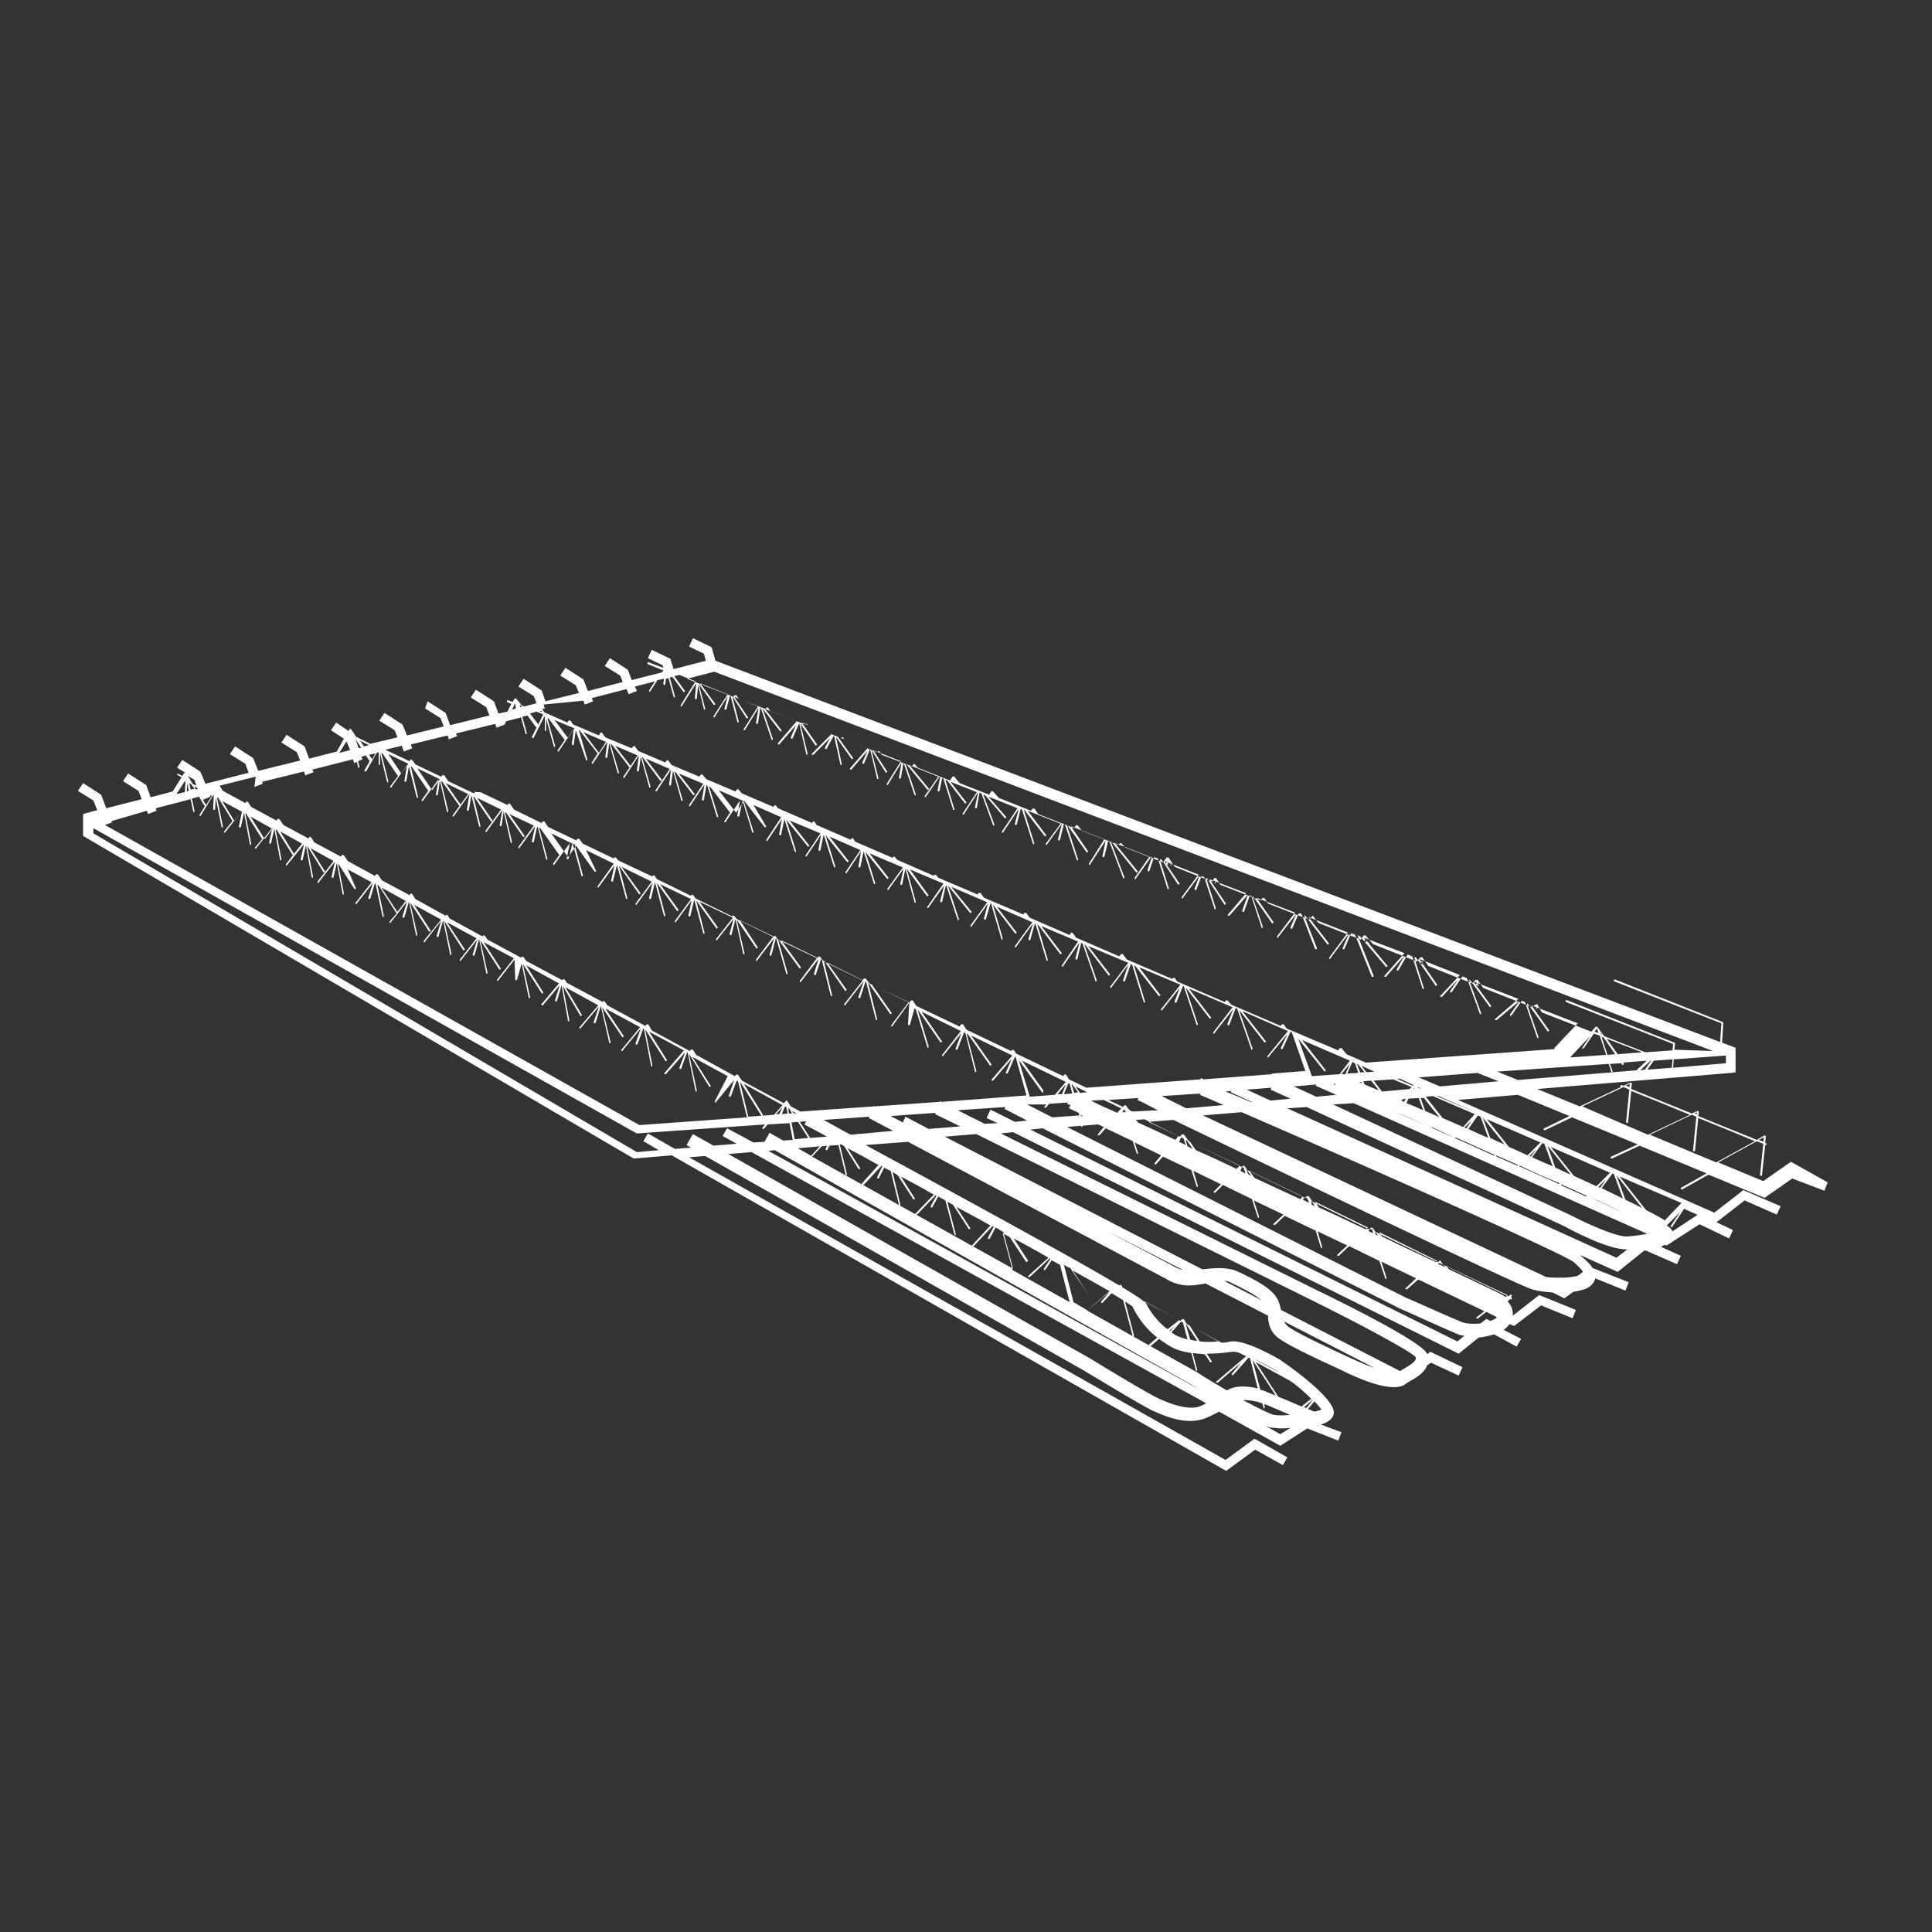 <svg xmlns="http://www.w3.org/2000/svg" xmlns:xlink="http://www.w3.org/1999/xlink" id="Ebene_1" x="0px" y="0px" viewBox="0 0 300 300" style="enable-background:new 0 0 300 300;" xml:space="preserve"><rect x="0" y="0" width="300" height="300" fill="#333333" stroke="none"/><style type="text/css">	.st0{display:none;}	.st1{fill:#FFFFFF;}</style><g id="wrtdKr_00000057854004315123691330000017208452482240733589_" class="st0"></g><path class="st1" d="M278.1,180.4l-4.3,3l-7-2.9l6-3.3c0.4,0.2,0.8,0.3,1,0.4l-0.5,4.8c0,0.1,0,0.1,0.1,0.2c0.1,0,0.1,0,0.2-0.1  l0.5-4.7l0,0c0,0,0,0,0.1,0s0.1,0,0.1-0.1s0-0.2-0.1-0.2c0,0,0,0-0.1,0l0.1-1.1l-0.2-0.1l-1.2,0.7c-1.9-0.8-5.5-2.2-9.1-3.7l0.1-0.7  l-0.2-0.1l-0.9,0.4c-3.7-1.5-7.4-3-9.4-3.8l0.1-0.9l-0.2-0.1l-1.1,0.5c-0.2-0.1-0.3-0.1-0.3-0.1c-0.1,0-0.2,0-0.2,0.1s0,0.2,0.1,0.2  l0,0l-6.4,3l-6.6-2.7l30.1-2.5l0.7-0.1v-3.8l-2.1-0.8l0.2-3.1l-0.1-0.1l-16.7-6.6c-0.1,0-0.2,0-0.2,0.1s0,0.2,0.1,0.2l16.6,6.5  l-0.2,2.9l-156-59.2l-0.6-2.1l-2.9-1.4l-0.6,1.3l2.3,1.1l0.3,1.1l-5,1.3l-0.5-1.6l-2.9-1.4l-0.6,1.3l2.3,1.1l0.1,0.4l-2.4-0.9  l-0.1,0.3l2.5,1l-0.2,0.3l-4.7,1.2l-0.6-1.6l-2.8-1.8l-0.8,1.2l2.4,1.5l0.4,1l-5.4,1.4l-0.7-1.8l-2.8-1.8l-0.8,1.2l2.4,1.5l0.5,1.2  l-5.2,1.3l-0.6-1.7l-2.8-1.8l-0.8,1.2l2.4,1.5l0.4,1.1l-1.9,0.5l-0.4-0.2l-0.9-1.1l-0.1,0.1h-0.1l-0.3,0.5l-0.8-0.3l-0.1,0.3  l0.7,0.3l-0.6,1.2l-1.4,0.3l-0.7-1.9l-2.8-1.8l-0.8,1.2l2.4,1.5l0.5,1.3l-6.1,1.5l-0.7-1.9l-2.8-1.8L66,110l2.4,1.5l0.5,1.3  l-5.7,1.4l-0.7-1.7l-2.8-1.8l-0.8,1.2l2.4,1.5l0.4,1.1l-4.2,1l-2.2-1.1l-0.8-1.2h-0.1h-0.1l-0.2,0.3l-1.9-1.3l-0.8,1.2l2,1.3l-1.1,2  l-4.3,1.1l-0.7-1.9l-2.8-1.8l-0.8,1.2l2.4,1.5l0.5,1.3l-6.5,1.6l-0.8-2l-2.8-1.8l-0.8,1.2l2.4,1.5l0.5,1.4l-6.7,1.7l-0.8-1.9  l-2.8-1.8l-0.8,1.2l1.3,0.8h-0.1h-0.1l-0.3,0.5l-0.7-0.4l-0.1,0.2l0.7,0.4l-1.4,2.2l-3.4,0.9l-0.7-1.9l-2.8-1.8l-0.8,1.2l2.4,1.5  l0.5,1.3l-5.5,1.4l-0.8-2.1l-2.8-1.8l-0.8,1.2l2.4,1.5l0.6,1.5l-2.2,0.6v3.4l85.5,50.1l5.9-0.5l86.1,49l4.5-3.3l4.3,2.4l0.7-1.2  l-5.1-2.9l-4.5,3.3l-83.3-47l2.5-0.2l58.6,33.2c0.4,0.2,9.2,5.6,11,6.4c2.2,1,4.7,1.9,7.1,1.4c1.1-0.2,2.1-0.8,3.1-1.3l9.5,5.3  l4.2-2.7l4.8,1.9l0.5-1.3l-3.2-1.2c1.3-0.4,1.9-1,2-1.7c0.4-2.5-8.4-8.4-8.4-8.4c-0.5-0.3-5.4-3.1-7.5-2.8c-0.5,0.1-1,0.2-1.5,0.2  l-5.4-2.9l-0.5-0.8l-0.1,0.1l-0.1-0.1l-0.3,0.3l-5.8-3.1c-0.2-0.2-0.9-0.7-3.2-2.1l-0.2-0.4l-0.1,0.1l-0.1-0.1l-0.1,0.1  c-4.7-2.8-15.4-8.8-39.4-21.8l6.6-0.5l40.1,21.3c0.3,0.2,1.8,1.1,3.8,1c0.5,0,1.1-0.1,1.7-0.2c0.2,0,0.4-0.1,0.6-0.1l9.7,5  c0,0.1,0,0.2,0,0.3c0.1,1,0.3,2.1,1.4,3c1.1,1,5.5,3.1,10.1,5.2l0.8,0.4c3.2,1.5,5.6,2.2,7.2,2.2c0.7,0,1.3-0.1,1.7-0.4  c0.2-0.1,0.4-0.3,0.6-0.4c1.1-0.6,2.5-1.4,2.9-2.6l0.6-0.4l4.3,2l0.6-1.3l-5-2.4l-0.5,0.4v-0.1c-0.8-1.7-11-6.9-17-9.8L155.4,176  l1.9-0.2l69.2,34.4l3.1-2.5c0.9-0.1,1.7-0.3,2.4-0.5l3.5,1.9l0.7-1.2l-2.7-1.4c0.4-0.3,0.7-0.6,0.9-0.9l0.7,0.3l4.2-3.2l4.9,2  l0.5-1.3l-5.7-2.3l-4.1,3.2c0-0.1,0-0.2,0-0.4c0-0.5-0.2-1.2-0.8-1.8l0.4-0.4l0.2,0.1l0.1-0.3l-0.2-0.1l0.2-0.2l-0.2-0.2l-0.4,0.3  l-10.1-4.9l-0.4-0.6c0-0.1-0.1-0.1-0.2,0l0,0l0,0l-0.2,0.2l-9.7-4.7l-0.5-0.7l-0.1,0.1l-0.1-0.1l-0.3,0.3l-8.8-4.3l-0.6-0.9  l-0.1,0.1l-0.1-0.1l-0.4,0.3l-8.9-4.3l-0.5-0.7l-0.1,0.1L193,181l-0.2,0.2l-8.2-4l-0.8-1.1l-0.1,0.1l-0.1-0.1l-0.4,0.4l-4.9-2.3  l3.9-0.3c14.9,7.2,53.5,25.7,55.7,26.3c0.9,0.3,2,0.4,3.2,0.5l1.4,0.7l0.4,0.2l1.4-1c1.1-0.2,2-0.4,2.5-0.8c0.3-0.2,0.8-0.7,0.9-1.3  l4.7,1.9l0.5-1.3l-5.6-2.2l0,0c-0.3-0.5-0.9-1.1-1.7-1.8c-0.1,0-0.1-0.1-0.2-0.2l5.8,2.6l4.1-3.3c0.1,0,0.2,0,0.3,0l4.8,2.1l0.6-1.3  l-3.1-1.4c0.2-0.1,0.4-0.2,0.6-0.3l0.3,0.1l5.1-3.3l4.6,2.2l0.6-1.3l-5.3-2.5l-4.1,2.7c-0.1-0.2-0.2-0.5-0.9-0.9l2.1-2.1l-1.5,2.2  l0.2,0.2l1.9-2.9l0.2,0.1l0,0l4.3,1.9l0.4,0.2l4.5-3.5l5,2.2l0.6-1.3l-5.8-2.5l-4.5,3.5l-39.8-17.5l9.3-0.8l8,3.3l-3.9,1.9  c-0.1,0-0.1,0.1-0.1,0.2c0,0.1,0.1,0.1,0.1,0.1s0,0,0.1,0l4.2-2l10.2,4.2l-4.1,1.9c-0.1,0-0.1,0.1-0.1,0.2c0,0.1,0.1,0.1,0.1,0.1  s0,0,0.1,0l4.3-2l10.4,4.3l-3.9,2.2c-0.1,0-0.1,0.1-0.1,0.2l0.1,0.1c0,0,0,0,0.1,0l4.1-2.3l8.7,3.6l4.3-3l5,1.9l0.5-1.3L278.1,180.4  z M245.7,162.8c0.1,0,0.2,0,0.2,0l1.6-2.3l0.9,0.3l1,3l-5.6,0.4l3.1-3.3l-1.2,1.8C245.6,162.7,245.6,162.8,245.7,162.8z   M238.7,156.7l-0.2-0.1l0.1-0.2L238.7,156.7z M238.7,155.9L238.7,155.9L238.7,155.9l-0.2,0.1h-0.1l0,0l-0.5,0.4l-7.6-3l-0.9-1.3  l-0.1,0.1l-0.1-0.1l-0.6,0.6l-6.8-2.7l-1-1.4l-0.1,0.1l-0.1-0.1l-0.6,0.7l-6.8-2.7l-1.2-1.4l-0.1,0.1l-0.1-0.1l-0.5,0.7l-6.6-2.6  l-0.7-0.9v-0.1l-0.2-0.1l-0.5,0.6l-6.4-2.5l-0.6-0.9l-0.1,0.1l-0.1-0.1l-0.4,0.4l-6.2-2.4l-0.7-1.1l-0.1,0.1l-0.1-0.1l-0.4,0.6  l-5.8-2.3l-1-1.5l-0.1,0.1l-0.1-0.1l-0.6,0.8l-5.9-2.3l-0.6-0.7L174,131l-0.1-0.1l-0.2,0.3L168,129l-0.7-0.9l-0.1,0.1l-0.1-0.1  l-0.3,0.5l-5.6-2.2l-0.6-0.9l-0.1,0.1l-0.1-0.1l-0.3,0.4l-5-2l-1-1.1l-0.1,0.1h-0.1l-0.3,0.5l-4.6-1.8l-0.9-1.1l-0.1,0.1h-0.1  l-0.4,0.6l-5-2l-0.5-0.6l-0.1,0.1h-0.1l-0.2,0.3l-4.7-1.8l-0.3-0.5h-0.1l-0.1-0.1l-0.2,0.2l-5.1-2l-0.2-0.3h-0.1h-0.1l-0.1,0.1  l-5.1-2l-0.1-0.1l0,0l0,0l-0.1-0.1h-0.1h-0.1l-0.1,0.1l-5.4-2.1l-0.4-0.6l-0.1,0.1H119l-0.1,0.2l-4.2-1.6l-0.4-0.6l-0.1,0.1  l-0.1-0.1l-0.2,0.3l-4.7-1.8l-0.1-0.2l-0.1,0.1h-0.1l0,0l-2.2-0.9l4.2-1.1L266,163.2l-6-0.2l0.1-1l-0.1-0.1l-16.7-6.6  c-0.1,0-0.2,0-0.2,0.1s0,0.2,0.1,0.2l16.6,6.5l-0.1,1l-4.2,0.3l-6.4-2.5l-1.1-1.5l-0.1,0.1l-0.1-0.1l-0.7,0.8l-7.7-3L238.7,155.9z   M229.4,152.6l0.2,0.5l-0.5-0.2L229.4,152.6z M229.9,153.2l0.1,0.1L229.9,153.2L229.9,153.2z M220.8,149.2l0.2,0.6l-0.5-0.2  L220.8,149.2z M221.2,149.7l0.2,0.3l-0.1-0.1L221.2,149.7z M212,145.8l0.2,0.5l-0.4-0.1L212,145.8z M212.4,146.2l0.3,0.4l-0.2-0.1  L212.4,146.2z M203.9,143l0.1,0.1h-0.1V143z M196.2,140.1L196.2,140.1L196.2,140.1L196.2,140.1z M188.7,136.9l0.1,0.3l-0.2-0.1  L188.7,136.9z M181.2,133.7l0.2,0.6l-0.4-0.1L181.2,133.7z M181.7,134.1l0.3,0.4l-0.2-0.1L181.7,134.1z M167.2,128.7L167.2,128.7  L167.2,128.7L167.2,128.7z M153.9,123.4l0.1,0.1L153.9,123.4L153.9,123.4z M154.2,123.6l0.1,0.1L154.2,123.6L154.2,123.6z   M147.8,121.1L147.8,121.1L147.8,121.1L147.8,121.1z M148.1,121.1l0.1,0.2h-0.1V121.1z M248.5,160.3l0.3,0.4l-0.2-0.1L248.5,160.3z   M249,161.1l1.8,2.6l-1.2,0.1l-0.9-2.8L249,161.1z M249.5,161.3l5.5,2.1l-3.8,0.3L249.5,161.3z M256.4,164.7l-1,1.4l-0.7,0.1  l1.6-1.5H256.4z M256.8,164.7l2.9-0.2l-0.1,1.3l-3.8,0.3L256.8,164.7z M248,159.7l0.2,0.7l-0.6-0.2L248,159.7z M249.8,165.2l0.4,1.2  c0,0.1,0.1,0.1,0.1,0.1l0,0c0.1,0,0.1-0.1,0.1-0.2l-0.4-1.1l1.7-0.1l0.2,0.2c0,0.1,0.1,0.1,0.2,0c0.1,0,0.1-0.1,0-0.2L252,165  l3.7-0.3l-1.6,1.5l-18.4,1.5l-3.2-1.3L249.8,165.2z M259.8,165.8l0.1-1.3l8.1-0.6v1.2L259.8,165.8z M90.6,108.8l0.2,0.6l1.3-0.5  l-0.2-0.5l5.4-1.4l0.3,0.8l1.3-0.5l-0.3-0.7l3.1-0.8l-0.9,1.4c0,0.1,0,0.2,0,0.2s0,0,0.1,0c0,0,0.1,0,0.1-0.1l1.1-1.7l1-0.2  l-0.1,0.8c0,0.1,0.1,0.1,0.1,0.2c0.1,0,0.1-0.1,0.2-0.1l0.1-0.9l0.4-0.1l0.8,2.9c0,0.1,0.1,0.1,0.1,0.1l0,0c0.1,0,0.1-0.1,0.1-0.2  l-0.8-2.9l0.4-0.1l1.7,2.3c0,0.1,0.1,0.1,0.2,0c0.1,0,0.1-0.1,0-0.2l-1.6-2.2l0.8-0.2l2.5,1l-2.3,3.7c0,0.1,0,0.2,0,0.2s0,0,0.1,0  c0,0,0.1,0,0.1-0.1l2.2-3.5l-0.2,2.3c0,0.1,0.1,0.1,0.1,0.2c0.1,0,0.1-0.1,0.2-0.1l0.2-2.1l0.9,3.7c0,0.1,0.1,0.1,0.1,0.1l0,0  c0.1,0,0.1-0.1,0.1-0.2l-1-3.8l2.3,3.2c0,0.1,0.1,0.1,0.2,0c0.1,0,0.1-0.1,0-0.2l-2.3-3.1l4.3,1.7l-2.2,3.4c0,0.1,0,0.2,0,0.2  s0,0,0.1,0c0,0,0.1,0,0.1-0.1l2-3.2l-0.5,1.9c0,0.1,0,0.2,0.1,0.2s0.2,0,0.2-0.1l0.6-2.2l0,0l1.1,4.2c0,0.1,0.1,0.1,0.1,0.1l0,0  c0.1,0,0.1-0.1,0.1-0.2l-1-3.9l2.2,3.4c0,0.1,0.1,0.1,0.2,0c0.1,0,0.1-0.1,0-0.2l-2.1-3.1l3.7,1.5l-2.2,3.5c0,0.1,0,0.2,0,0.2  s0,0,0.1,0c0,0,0.1,0,0.1-0.1l2.1-3.4l-0.4,2.3c0,0.1,0,0.2,0.1,0.2s0.1,0,0.2-0.1l0.4-2.5l0,0l1.7,5c0,0.1,0.1,0.1,0.1,0.1l0,0  c0.1,0,0.1-0.1,0.1-0.2l-1.6-4.7l2.7,3.5c0,0.1,0.1,0.1,0.2,0c0.1,0,0.1-0.1,0-0.2l-2.5-3.2l4.9,1.9l-2.9,3.4c0,0.1,0,0.1,0,0.2h0.1  h0.1l2.6-3l-0.8,1.9c0,0.1,0,0.2,0.1,0.2s0.2,0,0.2-0.1l1-2.3l1.1,4.8c0,0.1,0.1,0.1,0.1,0.1l0,0c0.1,0,0.1-0.1,0.1-0.2l-1.1-4.6  l2.3,3.3c0,0.1,0.1,0.1,0.2,0c0.1,0,0.1-0.1,0-0.2l-2.3-3.3l4.6,1.8l-3,3c-0.1,0.1-0.1,0.1,0,0.2h0.1h0.1l2.6-2.6l-0.8,1.5  c0,0.1,0,0.2,0.1,0.2s0.2,0,0.2-0.1l1.1-2l1,4.5c0,0.1,0.1,0.1,0.1,0.1l0,0c0.1,0,0.1-0.1,0.1-0.2l-0.9-4.2l2.4,3.4  c0,0.1,0.1,0.1,0.2,0c0.1,0,0.1-0.1,0-0.2l-2.3-3.2l4.6,1.8l-2.7,3.1c-0.1,0.1,0,0.1,0,0.2h0.1h0.1l2.5-2.9l-0.8,1.8  c0,0.1,0,0.2,0.1,0.2s0.2,0,0.2-0.1l0.9-2.2l0,0l1.1,4.6c0,0.1,0.1,0.1,0.1,0.1l0,0c0.1,0,0.1-0.1,0.1-0.2l-1.1-4.4l2.2,3.5  c0,0.1,0.1,0.1,0.2,0c0.1,0,0.1-0.1,0-0.2l-2.1-3.2l4.3,1.7l-2.2,3.5c0,0.1,0,0.2,0,0.2s0,0,0.1,0c0,0,0.1,0,0.1-0.1l2.1-3.4  l-0.4,2.3c0,0.1,0,0.2,0.1,0.2s0.2,0,0.2-0.1l0.4-2.4l0,0l1.7,5c0,0.1,0.1,0.1,0.1,0.1l0,0c0.1,0,0.1-0.1,0.1-0.2l-1.6-4.7h0.1  l3.3,4c0,0.1,0.1,0.1,0.2,0c0.1-0.1,0.1-0.1,0-0.2l-3-3.6l4.5,1.8l-2.1,3c0,0.1,0,0.2,0,0.2h0.1c0,0,0.1,0,0.1-0.1l2.1-3.1h0.1  l-0.4,2.1c0,0.1,0,0.2,0.1,0.2s0.2,0,0.2-0.1l0.4-2l0.2,0.1l1.5,4.8c0,0.1,0.1,0.1,0.1,0.1l0,0c0.1,0,0.1-0.1,0.1-0.2l-1.4-4.5  l0.3,0.1l2.7,3.5c0,0.1,0.1,0.1,0.2,0c0.1,0,0.1-0.1,0-0.2l-2.4-3.1l4.1,1.6l-2.2,3.3c0,0.1,0,0.2,0,0.2h0.1c0,0,0.1,0,0.1-0.1  l2.2-3.4l0,0l-0.5,2.3c0,0.1,0,0.2,0.1,0.2s0.2,0,0.2-0.1l0.4-2.3l0.3,0.1l1.8,4.9c0,0.1,0.1,0.1,0.1,0.1l0,0c0.1,0,0.1-0.1,0.1-0.2  l-1.7-4.6l0.3,0.1l3,3.5c0,0.1,0.1,0.1,0.2,0c0.1-0.1,0.1-0.1,0-0.2l-2.7-3.1l4.5,1.8l-2.4,3.6c0,0.1,0,0.2,0,0.2h0.1  c0,0,0.1,0,0.1-0.1l2.4-3.6l-0.6,2.3c0,0.1,0,0.2,0.1,0.2s0.2,0,0.2-0.1l0.6-2.4l0.2,0.1l1.7,5.3c0,0.1,0.1,0.1,0.1,0.1l0,0  c0.1,0,0.1-0.1,0.1-0.2l-1.6-5.1h0.1l3.1,4c0,0.1,0.1,0.1,0.2,0c0.1,0,0.1-0.1,0-0.2l-2.8-3.7l5.1,2l-2.3,3.1c0,0.1,0,0.2,0,0.2h0.1  c0,0,0.1,0,0.1-0.1l2.3-3.2l0,0l-0.6,2.4c0,0.1,0,0.2,0.1,0.2s0.2,0,0.2-0.1l0.6-2.4l0.2,0.1l1.8,5.4c0,0.1,0.1,0.1,0.1,0.1l0,0  c0.1,0,0.1-0.1,0.1-0.2l-1.7-5.2h0.1l2.9,4.1c0,0.1,0.1,0.1,0.2,0c0.1,0,0.1-0.1,0-0.2l-2.6-3.8l5.2,2l-2.4,3.8c0,0.1,0,0.2,0,0.2  s0,0,0.1,0c0,0,0.1,0,0.1-0.1l2.4-3.7l-0.5,2.4c0,0.1,0,0.2,0.1,0.2s0.2,0,0.2-0.1l0.6-2.5h0.1l2.2,5.8c0,0.1,0.1,0.1,0.1,0.1l0,0  c0.1,0,0.1-0.1,0.1-0.2l-2.1-5.5h0.1l3.8,4.7c0,0.1,0.1,0.1,0.2,0c0.1,0,0.1-0.1,0-0.2l-3.5-4.3l5.4,2.1l-2.3,3.3c0,0.1,0,0.2,0,0.2  h0.1c0,0,0.1,0,0.1-0.1l2.4-3.4h0.1l-0.7,2.1c0,0.1,0,0.2,0.1,0.2s0.2,0,0.2-0.1l0.7-2.1l0.6,0.2l1.5,4.7c0,0.1,0.1,0.1,0.1,0.1l0,0  c0.1,0,0.1-0.1,0.1-0.2l-1.4-4.5l0.3,0.1l2.5,3.8c0,0.1,0.1,0.1,0.2,0c0.1,0,0.1-0.1,0-0.2l-2.3-3.4l5.3,2.1l-2.6,3.5  c0,0.1,0,0.2,0,0.2h0.1c0,0,0.1,0,0.1-0.1l2.6-3.5l-0.8,2.1c0,0.1,0,0.2,0.1,0.2s0.2,0,0.2-0.1l0.8-2.1l0.4,0.2l1.6,4.9  c0,0.1,0.1,0.1,0.1,0.1l0,0c0.1,0,0.1-0.1,0.1-0.2l-1.5-4.7h0.1l2.7,4.1c0,0.1,0.1,0.1,0.2,0c0.1,0,0.1-0.1,0-0.2l-2.5-3.7l5.7,2.2  l-2.8,3.3c-0.1,0.1,0,0.1,0,0.2h0.1h0.1l2.9-3.3l-0.9,2.5c0,0.1,0,0.2,0.1,0.2s0.2,0,0.2-0.1l0.9-2.5l0.2,0.1l1.6,4.9  c0,0.1,0.1,0.1,0.1,0.1l0,0c0.1,0,0.1-0.1,0.1-0.2l-1.6-4.7h0.1l2.9,4.1c0,0.1,0.1,0.1,0.2,0c0.1,0,0.1-0.1,0-0.2l-2.6-3.7l6,2.3  l-2.8,3.7c0,0.1,0,0.2,0,0.2h0.1c0,0,0.1,0,0.1-0.1l2.8-3.6l-0.9,2.1c0,0.1,0,0.2,0.1,0.2s0.2,0,0.2-0.1l1-2.3l0.4,0.1l2.1,5.4  c0,0.1,0.1,0.1,0.1,0.1s0,0,0.1,0s0.1-0.1,0.1-0.2l-2-5.1l0.2,0.1l3.4,4.4c0,0.1,0.1,0.1,0.2,0c0.1,0,0.1-0.1,0-0.2l-3.1-4l6.1,2.4  l-2.9,3.9c0,0.1,0,0.2,0,0.2h0.1c0,0,0.1,0,0.1-0.1l2.9-3.9l-1,2.3c0,0.1,0,0.2,0.1,0.2s0.2,0,0.2-0.1l1-2.4l0.6,0.2l2.6,6.5  c0,0.1,0.1,0.1,0.1,0.1s0,0,0.1,0s0.1-0.1,0.1-0.2l-2.5-6.3l0.4,0.2l4,4.7c0,0.1,0.1,0.1,0.2,0c0.1-0.1,0.1-0.1,0-0.2l-3.6-4.3  l6.3,2.4l-3.1,3.5c-0.1,0.1,0,0.1,0,0.2h0.1h0.1l2.9-3.3l-1.2,2.1c0,0.1,0,0.2,0.1,0.2s0.2,0,0.2-0.1l1.4-2.4l0.7,0.3l1.6,5  c0,0.1,0.1,0.1,0.1,0.1l0,0c0.1,0,0.1-0.1,0.1-0.2l-1.5-4.8l0.3,0.1l3,4.3c0,0.1,0.1,0.1,0.2,0c0.1,0,0.1-0.1,0-0.2l-2.7-3.9  l6.3,2.5l-3,3.2c-0.1,0.1-0.1,0.1,0,0.2h0.1h0.1l2.5-2.7l-1.2,1.8c0,0.1,0,0.2,0,0.2c0.1,0,0.2,0,0.2,0l1.7-2.5l0.7,0.3l2,5.5  c0,0.1,0.1,0.1,0.1,0.1l0,0c0.1,0,0.1-0.1,0.1-0.2l-1.9-5.2l0.2,0.1l3,4.1c0,0.1,0.1,0.1,0.2,0c0.1,0,0.1-0.1,0-0.2l-2.7-3.7l7,2.7  l-3.6,3.1c-0.1,0.1-0.1,0.1,0,0.2h0.1h0.1l3.6-3l-1.5,2.1c0,0.1,0,0.2,0,0.2c0.1,0,0.2,0,0.2,0l1.6-2.3l0.5,0.2l1.9,5.5  c0,0.1,0.1,0.1,0.1,0.1l0,0c0.1,0,0.1-0.1,0.1-0.2l-1.8-5.2l0.2,0.1l3,4.2c0,0.1,0.1,0.1,0.2,0c0.1,0,0.1-0.1,0-0.2l-2.7-3.8  l7.2,2.8l-3.6,3.8c0,0,0,0.1,0,0.2l-29.3,2.1l-3-1.3l-0.8-1l-0.1,0.1l-0.1-0.1l-0.3,0.4l-8-3.4l-0.5-0.7l-0.1,0.1l-0.1-0.1l-0.2,0.3  l-7.7-3.3l-0.6-0.7l-0.1,0.1l-0.1-0.1l-0.2,0.3l-7.4-3.2l-0.4-0.6l-0.1,0.1l-0.1-0.1L182,152l-7-3l-0.7-0.9l-0.1,0.1l-0.1-0.1  l-0.3,0.4l-6.7-2.9l-0.6-0.8l-0.1,0.1l-0.1-0.1l-0.2,0.4l-6.2-2.7l-0.6-0.8l-0.1,0.1l-0.1-0.1l-0.2,0.3l-6.1-2.6l-0.6-0.8l-0.1,0.1  l-0.1-0.1l-0.2,0.3l-6.1-2.6l-0.4-0.5l-0.1,0.1l-0.1-0.1L145,136l-5.7-2.5l-0.4-0.5l-0.1,0.1l-0.1-0.1l-0.1,0.2l-5.8-2.5l-0.4-0.6  l-0.1,0.1h-0.1l-0.1,0.2l-5.3-2.3l-0.4-0.6l-0.1,0.1h-0.1l-0.1,0.2l-5.3-2.3l-0.4-0.5l-0.1,0.1h-0.1l-0.1,0.2l-4.9-2.1l-0.6-0.7  l-0.1,0.1h-0.1l-0.2,0.3l-4.5-1.9l-0.7-0.8l-0.1,0.1h-0.1l-0.2,0.3l-4.3-1.8l-0.6-0.8l-0.1,0.1h-0.1l-0.2,0.3l-4.2-1.8l-0.6-0.8  l-0.1,0.1h-0.1l-0.2,0.3l-4.1-1.7l-0.6-0.8l-0.1,0.1h-0.1l-0.2,0.4l-4-1.7l-0.5-0.7l-0.1,0.1h-0.1l-0.2,0.3l-3.6-1.6l-0.3-0.5  l0.4-0.1l-0.2-0.6L90.6,108.8z M180.4,170.2l6-0.4l-0.1,0.2c1.2,0.5,2.4,1,3.7,1.6l-5.8,0.5L180.4,170.2z M190.3,169.5l0.9-0.1  l-0.1,0.2l3.3,1.5h-0.2C192.7,170.5,191.4,169.9,190.3,169.5z M193.6,169.2l3.8-0.3l-0.1,0.3l3.1,1.4l-3.1,0.3L193.6,169.2z   M200.9,168.7l3.5-0.3l-0.1,0.2l3.2,1.4l-3.1,0.3L200.9,168.7z M201.6,161.3l4,5c0,0.1,0.1,0.1,0.2,0c0.1,0,0.1-0.1,0-0.2l-3.6-4.6  l7.4,3.2l-1.6,2.1l-4.3,0.3L201.6,161.3L201.6,161.3z M210.2,164.5l0.1,0.2h-0.1V164.5z M227.4,175.1l1.1-1.1l-0.8,1.2  C227.6,175.2,227.5,175.1,227.4,175.1z M232,179.3l0.1,0.2l-6.2-2.8l0.1-0.1C228,177.5,230,178.4,232,179.3z M230.3,173.6l3.4,4.2  c0,0-0.1,0-0.1-0.1c-0.7-0.3-1.4-0.6-2.2-1l-1.2-3.3L230.3,173.6z M240.3,177.9l3.6,4.5c-0.7-0.3-1.5-0.7-2.4-1.1L240.3,177.9  L240.3,177.9z M241.1,181.1c-1-0.4-2.1-0.9-3.2-1.4l1.6-2.2l0.3,0.1L241.1,181.1z M237.7,179.6c-0.1,0-0.1-0.1-0.2-0.1l1.1-1.1  L237.7,179.6z M242.1,183.7l0.1,0.2l-6.3-2.8l0.1-0.1C238.1,182,240.1,182.9,242.1,183.7z M242.5,184.1l-0.1-0.2  c1.4,0.6,2.7,1.2,4,1.8l-0.1,0.1L242.5,184.1z M246.7,185.8c2.1,0.9,3.9,1.8,5.5,2.6L246.7,185.8L246.7,185.8z M248.2,184.3l1.2-1.2  l-0.9,1.3C248.3,184.4,248.2,184.4,248.2,184.3z M247.9,184.2c-1.1-0.5-2.2-1-3.5-1.6l-3.6-4.5l9.2,4L247.9,184.2z M237.2,179.4  c-0.9-0.4-1.9-0.9-2.9-1.3l-3.4-4.3l8.3,3.6L237.2,179.4z M235.7,180.9l-0.1,0.1l-3.2-1.4l-0.1-0.2  C233.5,179.9,234.6,180.4,235.7,180.9z M225.6,176.6l-3.3-1.5V175C223.4,175.5,224.5,176,225.6,176.6L225.6,176.6z M207.1,168.3h0.3  l-0.1,0.2L207.1,168.3L207.1,168.3z M218.3,170.6l-0.3,0.5c-0.1-0.1-0.3-0.1-0.4-0.2l0.2-0.2L218.3,170.6z M218.7,170.6l1.6-0.1  l0.7,1.9c-0.9-0.4-1.8-0.8-2.6-1.1L218.7,170.6z M217.4,170.8c-0.1,0-0.1,0-0.2-0.1L217.4,170.8L217.4,170.8z M211.9,168.4l-0.2-0.5  l1.2-0.1l1.2,1.5C213.3,169,212.6,168.7,211.9,168.4z M211.5,168.2c-0.2-0.1-0.4-0.2-0.6-0.2h0.5L211.5,168.2z M208.3,166.8l1.3-1.6  l-0.7,1.6H208.3z M221.9,174.9L221.9,174.9l-5.4-2.3C218.3,173.3,220.1,174.1,221.9,174.9z M221.3,172.5l-0.7-2h0.5l2.4,3  C222.7,173.1,222,172.8,221.3,172.5z M219.7,169.1h-0.2V169L219.7,169.1z M218.9,169.1l-4.3,0.4l-1.3-1.7l3-0.2l2.9,1.2L218.9,169.1  z M212.2,166.5l-0.8-1l2,0.9L212.2,166.5z M211.9,166.5h-0.7l-0.5-1.3l0.2,0.1L211.9,166.5z M210.4,165.1l0.5,1.5l-1.7,0.1l0.8-1.8  L210.4,165.1z M210.2,171.3l45.6,20.3c-0.7,0.1-1.7,0.3-3.1,0.4c-1.7,0.1-6.3-2-8.8-3.3L207,171.5L210.2,171.3z M252.4,186.3  l-1.4-3.8l4,5.1C254.3,187.2,253.4,186.8,252.4,186.3z M252,186.1c-1-0.5-2.1-1-3.3-1.6l1.7-2.3l0.2,0.1L252,186.1z M230.5,173.4  L230.5,173.4l5.7,2.4L230.5,173.4z M229.7,173L229.7,173L229.7,173L229.7,173L229.7,173z M229.9,173.4l1.2,3.3  c-1.1-0.5-2.1-0.9-3.1-1.4l1.5-2.1L229.9,173.4z M227.2,175c-1.1-0.5-2.1-0.9-3.2-1.4l-2.6-3.3l1.1-0.1l6.5,2.8L227.2,175z   M220.1,168.8l0.5,0.2h-0.3L220.1,168.8z M219.5,168.5l-0.1,0.1l-2.5-1.1h0.5l0,0L219.5,168.5z M114.3,126.2  C114.3,126.2,114.3,126.1,114.3,126.2l-2.7-3.5l3.9,1.7L114.3,126.2z M93,116.9l-2.4-3.2l3.5,1.5L93,116.9z M88.2,114.6l-2.1-2.8  l3.1,1.3L88.2,114.6z M83.6,112.5l-1.3-1.7l1-0.3l1,0.4v0.1L83.6,112.5z M80.4,109.9v-0.5V109.9L80.4,109.9z M80.7,109.5l0.3,0.1  l0.1,0.1l-0.3,0.1L80.7,109.5z M84.1,110.4l0.1,0.2l-0.4-0.2H84.1z M80.7,109.2L80.7,109.2L80.7,109.2L80.7,109.2z M80.1,108.9  L80.1,108.9L80.1,108.9L80.1,108.9z M80,109.2L80,109.2l0.1,0.8l-0.6,0.2L80,109.2z M78.3,111.9L78.3,111.9L78.3,111.9L78.3,111.9z   M62.7,116.7l1.3-0.5l-0.2-0.6l5.7-1.4l0.2,0.6l1.3-0.5l-0.2-0.4l6.1-1.5l0.2,0.6l1.3-0.5v-0.1l0,0l0.2-0.4l2.3-0.6l0.7,2.5  c0,0.1,0.1,0.1,0.1,0.1l0,0c0.1,0,0.1-0.1,0.1-0.2l-0.7-2.5l0.8-0.2l1.4,1.9l-0.7,1.4c0,0.1,0,0.2,0.1,0.2c0,0,0,0,0.1,0  s0.1,0,0.1-0.1l1.6-3.2h0.1v2.1c0,0.1,0.1,0.1,0.1,0.1l0,0c0.1,0,0.1-0.1,0.1-0.1v-1.8l1.2,4.3c0,0.1,0.1,0.1,0.1,0.1l0,0  c0.1,0,0.1-0.1,0.1-0.2l-1.2-4.3l0.2,0.1l2.5,3.3l-1.1,1.6c0,0.1,0,0.2,0,0.2h0.1c0,0,0.1,0,0.1-0.1l2.3-3.4l-0.3,2.3  c0,0.1,0,0.1,0.1,0.2c0.1,0,0.1,0,0.2-0.1l0.3-2.2L91,118c0,0.1,0.1,0.1,0.1,0.1l0,0c0.1,0,0.1-0.1,0.1-0.2l-1.3-4.5H90l2.8,3.6l0,0  l-0.9,1.4c0,0.1,0,0.2,0,0.2H92c0,0,0.1,0,0.1-0.1l2.2-3.3l0,0l-0.3,2.3c0,0.1,0,0.1,0.1,0.2c0.1,0,0.1,0,0.2-0.1l0.3-2.2l0,0  l1.3,4.6c0,0.1,0.1,0.1,0.1,0.1l0,0c0.1,0,0.1-0.1,0.1-0.2l-1.3-4.4l0.2,0.1l2.7,3.5c0,0.1,0.1,0.1,0.2,0c0.1,0,0.1-0.1,0-0.2  l-2.4-3.1l3.5,1.5l-2.2,3.3c0,0.1,0,0.2,0,0.2h0.1c0,0,0.1,0,0.1-0.1l2.2-3.4l0,0l-0.3,2.3c0,0.1,0,0.1,0.1,0.2c0.1,0,0.1,0,0.2-0.1  l0.3-2.2l1.3,4.7c0,0.1,0.1,0.1,0.1,0.1l0,0c0.1,0,0.1-0.1,0.1-0.2l-1.3-4.5h0.1l2.7,3.6c0,0.1,0.1,0.1,0.2,0c0.1,0,0.1-0.1,0-0.2  l-2.4-3.2l3.7,1.6l-2.2,3.3c0,0.1,0,0.2,0,0.2h0.1c0,0,0.1,0,0.1-0.1l2.2-3.3l0,0l-0.3,2.3c0,0.1,0,0.1,0.1,0.2c0.1,0,0.1,0,0.2-0.1  l0.3-2.2l0,0l1.3,4.6c0,0.1,0.1,0.1,0.1,0.1l0,0c0.1,0,0.1-0.1,0.1-0.2l-1.3-4.4l0.2,0.1l2.7,3.5c0,0.1,0.1,0.1,0.2,0  c0.1,0,0.1-0.1,0-0.2l-2.4-3.1l3.8,1.6L107,125c0,0.1,0,0.2,0,0.2h0.1c0,0,0.1,0,0.1-0.1l2.2-3.3l-0.4,2.3c0,0.1,0,0.2,0.1,0.2  s0.2,0,0.2-0.1l0.4-2.3h0.1l1.5,4.9c0,0.1,0.1,0.1,0.1,0.1l0,0c0.1,0,0.1-0.1,0.1-0.2l-1.4-4.6l0.2,0.1l3,3.9h0.1l-0.9,1.4  c0,0.1,0,0.2,0,0.2h0.1c0,0,0.1,0,0.1-0.1l2.2-3.3l-0.4,2.3c0,0.1,0,0.2,0.1,0.2s0.2,0,0.2-0.1l0.5-2.4l0,0l1.5,4.9  c0,0.1,0.1,0.1,0.1,0.1l0,0c0.1,0,0.1-0.1,0.1-0.2l-1.5-4.7h0.1l3.1,4c0,0.1,0.1,0.1,0.2,0c0.1,0,0.1-0.1,0-0.2L117,125l4.3,1.9  l-2.3,3.5c0,0.1,0,0.2,0,0.2h0.1c0,0,0.1,0,0.1-0.1l2.2-3.3l-0.4,2.3c0,0.1,0,0.2,0.1,0.2s0.2,0,0.2-0.1l0.5-2.4l1.6,5  c0,0.1,0.1,0.1,0.1,0.1l0,0c0.1,0,0.1-0.1,0.1-0.2l-1.5-4.8l3.3,4.1c0,0.1,0.1,0.1,0.2,0c0.1,0,0.1-0.1,0-0.2l-3-3.8l4.8,2l-2.3,3.4  c0,0.1,0,0.2,0,0.2h0.1c0,0,0.1,0,0.1-0.1l2.2-3.3l-0.4,2.3c0,0.1,0,0.2,0.1,0.2s0.2,0,0.2-0.1l0.5-2.4l1.6,5c0,0.1,0.1,0.1,0.1,0.1  l0,0c0.1,0,0.1-0.1,0.1-0.2l-1.5-4.8l0,0l3.3,4.1c0,0.1,0.1,0.1,0.2,0c0.1,0,0.1-0.1,0-0.2l-2.9-3.7l4.8,2.1l-2.3,3.4  c0,0.1,0,0.2,0,0.2h0.1c0,0,0.1,0,0.1-0.1l2.2-3.3l-0.4,2.3c0,0.1,0,0.2,0.1,0.2s0.2,0,0.2-0.1l0.5-2.4l1.6,5c0,0.1,0.1,0.1,0.1,0.1  l0,0c0.1,0,0.1-0.1,0.1-0.2l-1.5-4.8l0,0l3.3,4.1c0,0.1,0.1,0.1,0.2,0c0.1,0,0.1-0.1,0-0.2l-2.9-3.7l5.2,2.2l-2.4,3.3  c0,0.1,0,0.2,0,0.2h0.1c0,0,0.1,0,0.1-0.1l2.3-3.2l-0.5,2.3c0,0.1,0,0.2,0.1,0.2s0.2,0,0.2-0.1l0.5-2.4l1.4,5.2  c0,0.1,0.1,0.1,0.1,0.1l0,0c0.1,0,0.1-0.1,0.1-0.2l-1.4-5.1l3.1,4.2c0,0.1,0.1,0.1,0.2,0c0.1,0,0.1-0.1,0-0.2l-2.8-3.9l5.2,2.2  l-2.5,3.6c0,0.1,0,0.2,0,0.2h0.1c0,0,0.1,0,0.1-0.1l2.4-3.4l-0.6,2.4c0,0.1,0,0.2,0.1,0.2s0.2,0,0.2-0.1l0.6-2.6l0,0l1.8,5.4  c0,0.1,0.1,0.1,0.1,0.1l0,0c0.1,0,0.1-0.1,0.1-0.2l-1.7-5.2l3.4,4.2c0,0.1,0.1,0.1,0.2,0c0.1,0,0.1-0.1,0-0.2l-3.1-3.8l5.6,2.4  l-2.6,3.6c0,0.1,0,0.2,0,0.2h0.1c0,0,0.1,0,0.1-0.1l2.5-3.5l-0.6,2.3c0,0.1,0,0.2,0.1,0.2s0.2,0,0.2-0.1l0.7-2.4h0.1l1.6,5.5  c0,0.1,0.1,0.1,0.1,0.1l0,0c0.1,0,0.1-0.1,0.1-0.2l-1.5-5.2l0.1,0.1l3.3,4.3c0,0.1,0.1,0.1,0.2,0c0.1,0,0.1-0.1,0-0.2l-3-3.9  l5.5,2.4l-2.7,3.7c0,0.1,0,0.2,0,0.2h0.1c0,0,0.1,0,0.1-0.1l2.6-3.6l-0.7,2.4c0,0.1,0,0.2,0.1,0.2s0.2,0,0.2-0.1l0.7-2.5l0.1,0.1  l1.7,5.6c0,0.1,0.1,0.1,0.1,0.1l0,0c0.1,0,0.1-0.1,0.1-0.2l-1.6-5.4h0.1l3.4,4.5c0,0.1,0.1,0.1,0.2,0c0.1,0,0.1-0.1,0-0.2l-3.1-4.1  l5.7,2.4l-2.5,3.7c0,0.1,0,0.2,0,0.2h0.1c0,0,0.1,0,0.1-0.1l2.5-3.6l-0.6,2.4c0,0.1,0,0.2,0.1,0.2s0.2,0,0.2-0.1l0.6-2.5l0.2,0.1  l2,5.8c0,0.1,0.1,0.1,0.1,0.1l0,0c0.1,0,0.1-0.1,0.1-0.2l-1.9-5.5h0.1l3.6,4.7c0,0.1,0.1,0.1,0.2,0c0.1,0,0.1-0.1,0-0.2l-3.3-4.3  l6.2,2.6l-2.8,3.7c0,0.1,0,0.2,0,0.2h0.1c0,0,0.1,0,0.1-0.1l2.6-3.5l-0.8,2.4c0,0.1,0,0.2,0.1,0.2s0.2,0,0.2-0.1l0.9-2.6l0.2,0.1  l1.8,5.8c0,0.1,0.1,0.1,0.1,0.1l0,0c0.1,0,0.1-0.1,0.1-0.2l-1.7-5.6l0.2,0.1l3.6,4.6c0,0.1,0.1,0.1,0.2,0c0.1,0,0.1-0.1,0-0.2  l-3.2-4.2l6.4,2.7l-3,3.8c0,0.1,0,0.2,0,0.2h0.1c0,0,0.1,0,0.1-0.1l2.7-3.4l-0.8,2.1c0,0.1,0,0.2,0.1,0.2s0.2,0,0.2-0.1l1-2.5h0.1  l2,6c0,0.1,0.1,0.1,0.1,0.1l0,0c0.1,0,0.1-0.1,0.1-0.2l-1.9-5.7l3.7,4.8c0,0.1,0.1,0.1,0.2,0c0.1,0,0.1-0.1,0-0.2l-3.4-4.4l6.8,2.9  l-3,3.9c0,0.1,0,0.2,0,0.2h0.1c0,0,0.1,0,0.1-0.1l2.9-3.7l-0.9,2.3c0,0.1,0,0.2,0.1,0.2s0.2,0,0.2-0.1l1-2.6l0.2,0.1l2.2,6.3  c0,0.1,0.1,0.1,0.1,0.1l0,0c0.1,0,0.1-0.1,0.1-0.2l-2.1-6l0,0l3.9,5c0,0.1,0.1,0.1,0.2,0c0.1,0,0.1-0.1,0-0.2l-3.6-4.6l7.1,3.1  l-3.2,3.9c0,0.1,0,0.1,0,0.2h0.1c0,0,0.1,0,0.1-0.1l2.9-3.5l-1,2.1c0,0.1,0,0.2,0.1,0.2s0.2,0,0.2-0.1l1.2-2.6l0.2,0.1l2.1,6  l-5.1,0.4h-0.1v0.1l-10.6,0.8c-0.1-0.1-0.3-0.1-0.4-0.2l-0.1,0.2l-17.7,1.3l-2.7-1.3l-0.5-0.8l-0.1,0.1l-0.1-0.1l-0.2,0.3l-7.3-3.5  l-0.4-0.6l-0.1,0.1l-0.1-0.1l-0.2,0.2l-6.9-3.3l-0.6-0.9l-0.1,0.1l-0.1-0.1l-0.3,0.4l-6.7-3.2l-0.6-0.9l-0.1,0.1l-0.1-0.1l-0.3,0.4  l-6.2-3l-0.6-0.8l-0.1,0.1l-0.1-0.1l-0.3,0.3l-6-2.9l-0.6-0.8l-0.1,0.1l-0.1-0.1l-0.2,0.3l-6.1-2.9l-0.4-0.6l-0.1,0.1l-0.1-0.1  l-0.1,0.2l-5.7-2.8l-0.4-0.5h-0.1l-0.1-0.1l-0.1,0.2l-5.7-2.8l-0.4-0.6l-0.1,0.1l-0.1-0.1l-0.1,0.2l-5.3-2.6l-0.4-0.6l-0.1,0.1  l-0.1-0.1l-0.1,0.2l-5.3-2.5l-0.4-0.5l-0.1,0.1l-0.1-0.1l-0.1,0.2l-4.8-2.3l-0.6-0.8l-0.1,0.1l-0.1-0.1l-0.2,0.3l-4.4-2.1l-0.6-0.9  l-0.1,0.1l-0.1-0.1l-0.2,0.3l-4.3-2.1l-0.6-0.9h-0.1l-0.1-0.1l-0.2,0.3l-4.2-2l-0.6,0h-0.1l-0.1-0.1l-0.2,0.3l-4-1.9l-0.6-0.9h-0.1  l-0.1-0.1l-0.3,0.3l-4-1.9L64,118h-0.1l-0.1-0.1l-0.2,0.3l-3.6-1.7l-0.1-0.1l2.5-0.6L62.7,116.7z M175.1,172.7L175.1,172.7l-0.1-0.1  L175.1,172.7L175.1,172.7z M184.3,177.1l0.9,1.3c-0.3-0.1-0.5-0.3-0.8-0.4l-0.3-1L184.3,177.1z M193.1,181.3l0.3,0.9  c-0.3-0.1-0.6-0.3-0.8-0.4l0.3-0.6L193.1,181.3z M193.5,181.5l0.8,1.1c-0.2-0.1-0.4-0.2-0.5-0.3L193.5,181.5L193.5,181.5z   M203.6,186.4l0.6,0.9c-0.2-0.1-0.4-0.2-0.5-0.2L203.6,186.4L203.6,186.4z M213.5,191.2l0.5,0.7c-0.1-0.1-0.2-0.1-0.4-0.2  L213.5,191.2L213.5,191.2z M162,169.3l-3.3-4.6l6.8,3.3l-1.7,2l-3.9,0.3l-1.7-5.7l3.6,5c0,0.1,0.1,0.1,0.2,0  C162,169.5,162,169.4,162,169.3z M173.9,172.8L173.9,172.8l0.1-0.1L173.9,172.8z M166.8,169.7l-0.4-1.3h0.1l0.9,1.2L166.8,169.7z   M166.1,168.3l0.4,1.5l0,0l-1.3,0.1l0.7-1.7L166.1,168.3z M164.2,169.9l1.3-1.5l-0.6,1.5H164.2z M162.5,171.5l-0.3,0.3  c-0.1,0.1,0,0.1,0,0.2h0.1h0.1l0.5-0.6l2.9-0.2l-0.1,0.2c0.2,0.1,0.3,0.1,0.5,0.2l-0.2,0.5l1.5,0.7l0.1,0.4l-4.2,0.3l-3.9-2  L162.5,171.5z M167.8,173.1l0.4,0.2h-0.3L167.8,173.1z M223.3,196.3l0.2-0.2l0.6,0.3l0.4,0.5C224.1,196.6,223.7,196.4,223.3,196.3z   M213.2,191.5c-0.2-0.1-0.5-0.2-0.7-0.4l0.3-0.3l0.3,0.2L213.2,191.5z M203.3,186.8c-0.3-0.2-0.6-0.3-1-0.5l0.3-0.4l0.4,0.2  L203.3,186.8z M192.3,181.7L192.3,181.7L192.3,181.7L192.3,181.7z M184.1,177.8c-0.3-0.2-0.7-0.3-1-0.5l0.3-0.7l0.4,0.2L184.1,177.8  z M182.8,177.2C182.8,177.2,182.7,177.2,182.8,177.2l0.2-0.4L182.8,177.2z M176,174.1h0.1l0.1,0.1C176.1,174.1,176,174.1,176,174.1z   M174.7,172.4l0.1,0.3h-0.5l0.2-0.4L174.7,172.4z M173.5,172.8L173.5,172.8c-1.6-0.7-3-1.3-4.1-1.9l2-0.1l2.7,1.3L173.5,172.8z   M167.7,169.7l-0.7-1l1.8,0.9L167.7,169.7z M88.2,133.1C88.2,133.1,88.2,133,88.2,133.1l-2.6-3.7l3.9,1.9L88.2,133.1z M67.1,122.7  l-2.3-3.4l3.5,1.7L67.1,122.7z M62.3,120.1l-2-3l3.1,1.5L62.3,120.1z M57.8,117.9l-0.5-0.7l1-0.2L57.8,117.9z M57.3,115.7l-0.8,0.2  l-0.6-0.9L57.3,115.7z M55.2,114.8L55.2,114.8l0.9,1.3l-0.4,0.1L55.2,114.8z M53.8,115.1L53.8,115.1l0.5,1.2v0.1v0.1l-1.6,0.4  L53.8,115.1z M39.5,122.2l1.3-0.5l-0.1-0.3l6.5-1.6l0.2,0.6l1.3-0.5l-0.2-0.4l6.3-1.6l0.2,0.6l0.4-0.2l0.2,0.8  c0,0.1,0.1,0.1,0.1,0.1l0,0c0.1,0,0.1-0.1,0.1-0.2l-0.2-0.8l0.7-0.3l-0.2-0.4l0.7-0.2l0.6,0.9l-0.8,1.4c0,0.1,0,0.2,0.1,0.2  c0,0,0,0,0.1,0c0,0,0.1,0,0.1-0.1l1.6-2.8l0.3-0.1v1.9c0,0.1,0.1,0.1,0.1,0.1l0,0c0.1,0,0.1-0.1,0.1-0.1v-1.8l1.1,4.5  c0,0.1,0.1,0.1,0.1,0.1l0,0c0.1,0,0.1-0.1,0.1-0.2l-1.1-4.4l0.2,0.1l2.4,3.5l-1.2,1.6c0,0.1,0,0.2,0,0.2h0.1c0,0,0.1,0,0.1-0.1  l2.4-3.4l-0.4,2.4c0,0.1,0,0.1,0.1,0.2c0.1,0,0.1,0,0.2-0.1l0.4-2.3l1.2,4.8c0,0.1,0.1,0.1,0.1,0.1l0,0c0.1,0,0.1-0.1,0.1-0.2  l-1.1-4.7h0.1l2.6,3.8l0,0l-1,1.4c0,0.1,0,0.2,0,0.2h0.1c0,0,0.1,0,0.1-0.1l2.4-3.3l0,0l-0.4,2.3c0,0.1,0,0.1,0.1,0.2  c0.1,0,0.1,0,0.2-0.1l0.3-2.2l0,0l1.1,4.8c0,0.1,0.1,0.1,0.1,0.1l0,0c0.1,0,0.1-0.1,0.1-0.2l-1.1-4.6l0.2,0.1l2.6,3.7  c0,0.1,0.1,0.1,0.2,0c0.1,0,0.1-0.1,0-0.2l-2.3-3.3l3.5,1.7l-2.4,3.3c0,0.1,0,0.2,0,0.2h0.1c0,0,0.1,0,0.1-0.1l2.4-3.4l0,0l-0.4,2.4  c0,0.1,0,0.1,0.1,0.2c0.1,0,0.1,0,0.2-0.1l0.4-2.3l1.2,4.8c0,0.1,0.1,0.1,0.1,0.1l0,0c0.1,0,0.1-0.1,0.1-0.2l-1.1-4.6l0.1,0.1  l2.6,3.8c0,0.1,0.1,0.1,0.2,0c0.1,0,0.1-0.1,0-0.2l-2.3-3.4l3.7,1.8l-2.4,3.3c0,0.1,0,0.2,0,0.2h0.1c0,0,0.1,0,0.1-0.1l2.4-3.3l0,0  l-0.4,2.3c0,0.1,0,0.1,0.1,0.2c0.1,0,0.1,0,0.2-0.1l0.3-2.2l0,0l1.1,4.8c0,0.1,0.1,0.1,0.1,0.1l0,0c0.1,0,0.1-0.1,0.1-0.2l-1.1-4.6  l0.2,0.1l2.6,3.7c0,0.1,0.1,0.1,0.2,0c0.1,0,0.1-0.1,0-0.2l-2.3-3.3l3.8,1.8l-2.4,3.3c0,0.1,0,0.2,0,0.2h0.1c0,0,0.1,0,0.1-0.1  l2.4-3.3l-0.5,2.3c0,0.1,0,0.2,0.1,0.2s0.2,0,0.2-0.1l0.5-2.3h0.1l1.3,5c0,0.1,0.1,0.1,0.1,0.1l0,0c0.1,0,0.1-0.1,0.1-0.2l-1.3-4.8  l0.2,0.1l2.9,4.1c0,0,0.1,0.1,0.1,0l-1,1.4c0,0.1,0,0.2,0,0.2H86c0,0,0.1,0,0.1-0.1l2.4-3.3l-0.5,2.3c0,0.1,0,0.2,0.1,0.2  s0.2,0,0.2-0.1l0.6-2.4l0,0l1.4,5.1c0,0.1,0.1,0.1,0.1,0.1l0,0c0.1,0,0.1-0.1,0.1-0.2l-1.3-4.9l0.1,0.1l3,4.2c0,0.1,0.1,0.1,0.2,0  c0.1,0,0.1-0.1,0-0.2L91,132l4.3,2.1l-2.5,3.5c0,0.1,0,0.2,0,0.2h0.1c0,0,0.1,0,0.1-0.1l2.4-3.3l-0.5,2.3c0,0.1,0,0.2,0.1,0.2  s0.2,0,0.2-0.1l0.6-2.5l1.4,5.2c0,0.1,0.1,0.1,0.1,0.1l0,0c0.1,0,0.1-0.1,0.1-0.2l-1.3-5l3.1,4.4c0,0.1,0.1,0.1,0.2,0  c0.1,0,0.1-0.1,0-0.2l-2.9-4l4.7,2.3l-2.5,3.4c0,0.1,0,0.2,0,0.2h0.1c0,0,0.1,0,0.1-0.1l2.4-3.3l-0.5,2.3c0,0.1,0,0.2,0.1,0.2  s0.2,0,0.2-0.1l0.6-2.5l1.4,5.2c0,0.1,0.1,0.1,0.1,0.1l0,0c0.1,0,0.1-0.1,0.1-0.2l-1.3-5l0,0l3.1,4.3c0,0.1,0.1,0.1,0.2,0  c0.1,0,0.1-0.1,0-0.2l-2.8-3.9l4.8,2.3l-2.5,3.4c0,0.1,0,0.2,0,0.2h0.1c0,0,0.1,0,0.1-0.1l2.4-3.3l-0.5,2.3c0,0.1,0,0.2,0.1,0.2  s0.2,0,0.2-0.1l0.6-2.5l1.4,5.2c0,0.1,0.1,0.1,0.1,0.1l0,0c0.1,0,0.1-0.1,0.1-0.2l-1.3-5l0,0l3.1,4.3c0,0.1,0.1,0.1,0.2,0  c0.1,0,0.1-0.1,0-0.2l-2.8-3.9l5.2,2.5l-2.6,3.3c0,0.1,0,0.2,0,0.2h0.1c0,0,0.1,0,0.1-0.1l2.5-3.2l-0.6,2.3c0,0.1,0,0.2,0.1,0.2  s0.2,0,0.2-0.1l0.6-2.4l1.2,5.4c0,0.1,0.1,0.1,0.1,0.1l0,0c0.1,0,0.1-0.1,0.1-0.2l-1.2-5.2l3,4.4c0,0.1,0.1,0.1,0.2,0  c0.1,0,0.1-0.1,0-0.2l-2.7-4.1l5.2,2.5l-2.7,3.6c0,0.1,0,0.2,0,0.2h0.1c0,0,0.1,0,0.1-0.1l2.6-3.4l-0.7,2.5c0,0.1,0,0.2,0.1,0.2  s0.2,0,0.2-0.1l0.7-2.7l0,0l1.6,5.6c0,0.1,0.1,0.1,0.1,0.1l0,0c0.1,0,0.1-0.1,0.1-0.2l-1.5-5.3l3.3,4.5c0,0.1,0.1,0.1,0.2,0  c0.1,0,0.1-0.1,0-0.2l-3-4.1l5.6,2.7l-2.7,3.6c0,0.1,0,0.2,0,0.2h0.1c0,0,0.1,0,0.1-0.1l2.7-3.5l-0.7,2.3c0,0.1,0,0.2,0.1,0.2  s0.2,0,0.2-0.1l0.8-2.4l0.1,0.1l1.4,5.6c0,0.1,0.1,0.1,0.1,0.1l0,0c0.1,0,0.1-0.1,0.1-0.2l-1.3-5.4l0.1,0.1l3.2,4.6  c0,0.1,0.1,0.1,0.2,0c0.1,0,0.1-0.1,0-0.2l-2.9-4.1l5.5,2.7l-2.9,3.7c0,0.1,0,0.2,0,0.2h0.1c0,0,0.1,0,0.1-0.1l2.8-3.6l-0.8,2.4  c0,0.1,0,0.2,0.1,0.2s0.2,0,0.2-0.1l0.8-2.5l0.1,0.1l1.5,5.8c0,0.1,0.1,0.1,0.1,0.1l0,0c0.1,0,0.1-0.1,0.1-0.2l-1.4-5.6l0.1,0.1  l3.3,4.7c0,0.1,0.1,0.1,0.2,0c0.1,0,0.1-0.1,0-0.2l-3-4.3l5.7,2.7l-2.7,3.6c0,0.1,0,0.2,0,0.2h0.1c0,0,0.1,0,0.1-0.1l2.6-3.6  L141,159c0,0.1,0,0.2,0.1,0.2s0.2,0,0.2-0.1l0.7-2.5l0.2,0.1l1.8,5.9c0,0.1,0.1,0.1,0.1,0.1l0,0c0.1,0,0.1-0.1,0.1-0.2l-1.7-5.7  l0.1,0.1l3.4,4.9c0,0.1,0.1,0.1,0.2,0c0.1,0,0.1-0.1,0-0.2l-3.1-4.5l6.1,3l-2.9,3.7c0,0.1,0,0.2,0,0.2h0.1c0,0,0.1,0,0.1-0.1  l2.8-3.5l-0.9,2.4c0,0.1,0,0.2,0.1,0.2s0.2,0,0.2-0.1l1-2.6l0.2,0.1l1.5,6c0,0.1,0.1,0.1,0.1,0.1l0,0c0.1,0,0.1-0.1,0.1-0.2  l-1.5-5.8l0.2,0.1l3.4,4.8c0,0.1,0.1,0.1,0.2,0c0.1,0,0.1-0.1,0-0.2l-3.1-4.4l6.4,3.1l-3.2,3.7c-0.1,0.1,0,0.1,0,0.2h0.1h0.1  l2.9-3.4l-0.9,2.1c0,0.1,0,0.2,0.1,0.2s0.2,0,0.2-0.1l1.1-2.5h0.1l1.7,6l-2.6,0.2l0,0l0,0l-10.6,0.8L146,171l-0.1,0.1l-10.1,0.7  l-0.1-0.1v0.1l-11.4,0.8l-1.5-0.8l-0.6-0.9h-0.1L122,171l-0.3,0.3l-6.5-3.5l-0.6-0.9h-0.1l-0.1-0.1l-0.3,0.3l-6-3.3l-0.5-0.8h-0.1  l-0.1-0.1l-0.3,0.3l-5.9-3.2l-0.5-0.9h-0.1l-0.1-0.1l-0.3,0.3l-5.9-3.2l-0.4-0.6h-0.1l-0.1-0.1l-0.1,0.2l-5.6-3l-0.3-0.5h-0.1  l-0.1-0.1l-0.2,0.2l-5.6-3l-0.4-0.6h-0.1l-0.1-0.1l-0.2,0.2l-5.2-2.8l-0.4-0.6h-0.1l-0.1-0.1l-0.2,0.2l-5.1-2.8l-0.3-0.5h-0.1  l-0.1-0.1l-0.1,0.2l-4.7-2.6l-0.5-0.8h-0.1l-0.1-0.1l-0.2,0.3l-4.3-2.3l-0.6-0.9h-0.1l-0.1-0.1l-0.3,0.3l-4.2-2.3l-0.6-0.9h-0.1  l-0.1-0.1l-0.3,0.3l-4.1-2.2l-0.5-0.8h-0.1l-0.1-0.1l-0.2,0.3l-3.9-2.1l-0.6-0.9h-0.1l-0.1-0.1l-0.3,0.3l-3.9-2.1l-0.5-0.8h-0.1  l-0.1-0.1l-0.2,0.3l-3.5-1.9l-0.5-0.8l5.6-1.4L39.5,122.2z M140.6,173.4l-0.4,0.9l-1.9-1l7-0.5l-0.1,0.2l3.9,1.9l-4.9,0.4  L140.6,173.4z M178.5,209h0.1h0.1l1.3-1.1c0.5,0.4,1,0.7,1.6,1.1c1,0.6,2.1,0.9,3.4,1.1l0.7,2.7c0,0.1,0.1,0.1,0.1,0.1l0,0  c0.1,0,0.1-0.1,0.1-0.2l-0.7-2.6c0.6,0.1,1.3,0.1,1.9,0.2l0.8,1.2c0,0.1,0.1,0.1,0.2,0c0.1,0,0.1-0.1,0-0.2l-0.7-1.1  c1.2,0,2.5-0.1,4-0.3c0.2,0,0.6,0,1.1,0.2l1,0.5l-4.6,3.9c-0.1,0.1-0.1,0.1,0,0.2h0.1h0.1l3.6-3.1l-1.4,1.7c-0.1,0.1,0,0.1,0,0.2  s0.1,0,0.2,0l2.4-2.7l0.2,0.1l1.2,4.7c-1.2-0.3-2.4-0.4-3.5-0.2c-0.4,0.1-0.8,0.2-1.3,0.5c-1.5-0.9-3.1-1.8-4.6-2.8l-17.1-9.6l0,0  l3.5-2.9l0,0l-1.3,1.5c-0.1,0.1,0,0.1,0,0.2s0.1,0,0.2,0l1.4-1.5c0.7,0.4,1.3,0.8,1.8,1.1l1.5,5.6c0,0.1,0.1,0.1,0.1,0.1l0,0  c0.1,0,0.1-0.1,0.1-0.2l-1.4-5.3c0.5,0.3,0.9,0.6,1.1,0.7c0.5,1,1.6,3.1,3.9,4.9l-1.3,1.1C178.5,208.9,178.5,209,178.5,209z   M184.1,205.5l1.8,2.7c-0.4,0-0.8-0.1-1.1-0.2L184.1,205.5L184.1,205.5z M184.4,208c-0.7-0.2-1.3-0.4-1.9-0.7  c-0.2-0.1-0.4-0.3-0.6-0.4l1.5-1.7l0.3,0.2L184.4,208z M181.7,206.7l-0.1-0.1l0.8-0.7L181.7,206.7z M120.3,178.6L185,215  c0.3,0.2,0.8,0.5,1.5,0.9l-67.2-37.2L120.3,178.6z M116.2,173.4l-1.3-5.4l0.1,0.1l3.2,5.1c0,0.1,0.1,0.1,0.2,0c0.1,0,0.1-0.1,0-0.2  l-2.9-4.7l6,3.3l-1.3,1.5L116.2,173.4z M121.5,171.9L121,173h-0.5L121.5,171.9z M121.9,171.8l0.2,0.1l0.2,1l-0.9,0.1L121.9,171.8z   M122.4,172.1l0.2,0.1l0.4,0.7h-0.5L122.4,172.1z M168.9,200.9l-2.3-3.6c2.2,1.2,4.1,2.3,5.7,3.2l-3.4,2.9v0.1l-2.2-1.3l0,0  l-1.5-5.8c0.3,0.2,0.7,0.4,1,0.5L168.9,200.9c-0.1,0.1,0,0.1,0.1,0C168.9,201.1,168.9,201,168.9,200.9z M159.6,195.7l-2.2-3.4  c1.9,1,3.7,2,5.4,3l-3.1,2.8c-0.1,0.1-0.1,0.1,0,0.2h0.1h0.1l3.1-2.9c0,0,0.1,0,0.1,0.1l-1,1.5c0,0.1,0,0.2,0,0.2c0.1,0,0.2,0,0.2,0  l1-1.5c0.4,0.2,0.9,0.5,1.3,0.7l1.5,5.8l-8.9-5v-0.1l-1.5-5.6c0.4,0.2,0.7,0.4,1.1,0.6l2.5,3.8c0,0.1,0.1,0.1,0.2,0  C159.7,195.8,159.7,195.7,159.6,195.7z M137,181.1l-0.8,1.7c0,0.1,0,0.2,0.1,0.2s0.2,0,0.2-0.1l0.8-1.6c0.3,0.2,0.6,0.3,1,0.5  l1.3,5.3c0,0.1,0.1,0.1,0.1,0.1l0,0c0.1,0,0.1-0.1,0.1-0.2l-1.2-5c0.3,0.2,0.6,0.3,0.8,0.5l2.4,3.7c0,0.1,0.1,0.1,0.2,0  c0.1,0,0.1-0.1,0-0.2l-2.1-3.3c1.7,0.9,3.4,1.8,5.1,2.8l-2.8,2.9c-0.1,0.1-0.1,0.1,0,0.2h0.1h0.1l2.9-3c0,0,0.1,0,0.1,0.1l-0.9,1.6  c0,0.1,0,0.2,0.1,0.2s0.2,0,0.2-0.1l0.9-1.6c0.4,0.2,0.7,0.4,1.1,0.6l1.4,5.3c0,0.1,0.1,0.1,0.1,0.1l0,0c0.1,0,0.1-0.1,0.1-0.2  l-1.3-5c0.3,0.2,0.6,0.3,0.9,0.5l2.4,3.7c0,0.1,0.1,0.1,0.2,0c0.1,0,0.1-0.1,0-0.2l-2.1-3.2c1.8,1,3.6,1.9,5.3,2.9l-2.8,3  c-0.1,0.1-0.1,0.1,0,0.2h0.1h0.1l2.9-3.1c0.1,0,0.1,0.1,0.2,0.1l-0.9,1.7c0,0.1,0,0.2,0.1,0.2s0.2,0,0.2-0.1l0.9-1.7  c0.4,0.2,0.8,0.5,1.2,0.7l1.5,5.7L134,184c0,0,0,0,0.1,0l2.8-3C136.9,181.1,136.9,181.1,137,181.1z M133.8,183.8v0.1l-7.7-4.3l0,0  l1.5-1.6l0.8-0.1l-0.2,0.5c0,0.1,0,0.2,0.1,0.2s0.2,0,0.2-0.1l0.3-0.6l1.4-0.1l1.1,4.6c0,0.1,0.1,0.1,0.1,0.1l0,0  c0.1,0,0.1-0.1,0.1-0.2l-1.1-4.6h0.2c0.2,0.1,0.4,0.2,0.5,0.3l2.2,3.5c0,0.1,0.1,0.1,0.2,0c0.1,0,0.1-0.1,0-0.2l-1.9-3  c1.6,0.8,3.2,1.7,4.8,2.6L133.8,183.8z M125.8,176.7l-1.6-2.5l1-0.1l-0.3,0.5c1.1,0.6,2.3,1.2,3.5,1.9L125.8,176.7z M123.3,172.9  l-0.3-0.4l0.7,0.4H123.3z M123.9,174.2l1.6,2.5l-2.1,0.2l-0.5-2.6L123.9,174.2z M127.3,178l-1.3,1.4v0.1l-2.1-1.2L127.3,178z   M196.2,218.6c0,0.1,0.1,0.1,0.1,0.1l0,0c0.1,0,0.1-0.1,0.1-0.2l-0.1-0.5c0.8,0.3,2.4,1,4,1.7c-1,0.1-1.9,0.1-2.5,0  c-0.5-0.1-2.4-1-4.8-2.3c0.9,0,1.9,0.1,3,0.5L196.2,218.6z M195.7,215.8l-1.2-4.6l3.6,5.5c-0.5-0.2-1-0.4-1.3-0.5  C196.5,216,196.1,215.9,195.7,215.8z M202.5,218.5l1.4-1.2l0,0l-1,1.3C202.7,218.6,202.6,218.6,202.5,218.5z M203.6,217.2l-1.5,1.2  c-1.2-0.5-2.5-1.1-3.6-1.5l-3.5-5.4l5.3,2.9C201.5,215.2,202.7,216.3,203.6,217.2z M61.7,141.6L61.7,141.6l-2.5-3.8l3.8,2.1  L61.7,141.6z M41.1,130.3l-2.2-3.5l3.4,1.9L41.1,130.3z M36.4,127.5l-1.9-3.1l3,1.6L36.4,127.5z M32,125l-0.5-0.8l1.2-0.5l-0.1-0.3  l0,0l0.3,0.2L32,125z M29.3,121.2l0.1,0.2h-0.1V121.2z M29.4,121.6l0.3,0.2l0.5,0.7l-0.6,0.1L29.4,121.6z M29.3,122.8l-0.3,0.1  l0.1-1.3L29.3,122.8z M30.2,122.1l0.5,0.3v0.1l-0.3,0.1L30.2,122.1z M33,123.3L33,123.3L33,123.3L33,123.3z M30.2,121.1l0.3,0.9  l-0.6-0.3l-0.7-1.2L30.2,121.1z M28.8,121L28.8,121L28.8,121L28.8,121z M28.7,121.3l0.1,0.1l-0.1,1.6l-1.3,0.3L28.7,121.3z   M22.8,125.9l0.2,0.5l1.3-0.5l-0.1-0.4l5.4-1.4L30,126c0,0.1,0.1,0.1,0.1,0.1l0,0c0.1,0,0.1-0.1,0.1-0.2l-0.4-1.9l1.1-0.3l0.9,1.5  l0,0l-0.8,1.3c0,0.1,0,0.2,0,0.2s0,0,0.1,0c0,0,0.1,0,0.1-0.1l1.9-3.1h0.1l-0.1,2.1c0,0.1,0.1,0.1,0.1,0.2c0.1,0,0.1-0.1,0.2-0.1  l0.1-1.8l0.9,4.5c0,0.1,0.1,0.1,0.1,0.1l0,0c0.1,0,0.1-0.1,0.1-0.2l-0.9-4.5l0.2,0.1l2.2,3.6l-1.3,1.6c0,0.1,0,0.2,0,0.2h0.1  c0,0,0.1,0,0.1-0.1l2.6-3.3l-0.5,2.4c0,0.1,0,0.2,0.1,0.2s0.2,0,0.2-0.1l0.5-2.2l0.9,4.9c0,0.1,0.1,0.1,0.1,0.1l0,0  c0.1,0,0.1-0.1,0.1-0.2l-0.9-4.7h0.1l2.5,4l0,0l-1.1,1.3c0,0.1,0,0.2,0,0.2h0.1c0,0,0.1,0,0.1-0.1l2.5-3.2l0,0l-0.5,2.3  c0,0.1,0,0.2,0.1,0.2s0.2,0,0.2-0.1l0.5-2.2l0,0l0.9,4.8c0,0.1,0.1,0.1,0.1,0.1l0,0c0.1,0,0.1-0.1,0.1-0.2l-0.9-4.6l0.2,0.1l2.4,3.8  c0,0.1,0.1,0.1,0.2,0c0.1,0,0.1-0.1,0-0.2l-2.1-3.4l3.4,1.9l-2.5,3.2c0,0.1,0,0.2,0,0.2h0.1c0,0,0.1,0,0.1-0.1l2.6-3.2l0,0l-0.5,2.3  c0,0.1,0,0.2,0.1,0.2s0.2,0,0.2-0.1l0.5-2.2l0.9,4.9c0,0.1,0.1,0.1,0.1,0.1l0,0c0.1,0,0.1-0.1,0.1-0.2l-0.9-4.7l0.1,0.1l2.4,3.9  c0,0.1,0.1,0.1,0.2,0c0.1,0,0.1-0.1,0-0.2l-2.2-3.5l3.6,2l-2.5,3.2c0,0.1,0,0.2,0,0.2h0.1c0,0,0.1,0,0.1-0.1l2.5-3.2l0,0l-0.5,2.3  c0,0.1,0,0.2,0.1,0.2s0.2,0,0.2-0.1l0.5-2.2l0,0l0.9,4.8c0,0.1,0.1,0.1,0.1,0.1l0,0c0.1,0,0.1-0.1,0.1-0.2l-0.9-4.6l0.1,0.1L55,138  c0,0.1,0.1,0.1,0.2,0c0.1,0,0.1-0.1,0-0.2L54,135l3.7,2l-2.5,3.2c0,0.1,0,0.2,0,0.2h0.1c0,0,0.1,0,0.1-0.1l2.5-3.2l-0.7,2.3  c0,0.1,0,0.2,0.1,0.2s0.2,0,0.2-0.1l0.7-2.3h0.1l1.1,5.1c0,0.1,0.1,0.1,0.1,0.1l0,0c0.1,0,0.1-0.1,0.1-0.2l-1-4.8l0.2,0.1l2.7,4.2  l0.1,0.1l-1.1,1.3c0,0.1,0,0.2,0,0.2h0.1c0,0,0.1,0,0.1-0.1l2.5-3.2l-0.7,2.3c0,0.1,0,0.2,0.1,0.2s0.2,0,0.2-0.1l0.7-2.4l0,0  l1.1,5.2c0,0.1,0.1,0.1,0.1,0.1l0,0c0.1,0,0.1-0.1,0.1-0.2l-1.1-4.9l0.1,0.1l2.8,4.3c0,0.1,0.1,0.1,0.2,0c0.1,0,0.1-0.1,0-0.2  l-2.5-3.9l4.2,2.3l-2.7,3.3c0,0.1,0,0.2,0,0.2h0.1c0,0,0.1,0,0.1-0.1l2.5-3.2l-0.7,2.3c0,0.1,0,0.2,0.1,0.2s0.2,0,0.2-0.1l0.7-2.5  l1.1,5.3c0,0.1,0.1,0.1,0.1,0.1l0,0c0.1,0,0.1-0.1,0.1-0.2L69,143l2.9,4.5c0,0.1,0.1,0.1,0.2,0c0.1,0,0.1-0.1,0-0.2l-2.7-4.1  l4.6,2.5l-2.6,3.3c0,0.1,0,0.2,0,0.2h0.1c0,0,0.1,0,0.1-0.1l2.5-3.2l-0.7,2.3c0,0.1,0,0.2,0.1,0.2s0.2,0,0.2-0.1l0.7-2.5l1.1,5.3  c0,0.1,0.1,0.1,0.1,0.1l0,0c0.1,0,0.1-0.1,0.1-0.2l-1.1-5l0,0l2.9,4.5c0,0.1,0.1,0.1,0.2,0c0.1,0,0.1-0.1,0-0.2l-2.6-4l4.7,2.5  l-2.6,3.3c0,0.1,0,0.2,0,0.2h0.1c0,0,0.1,0,0.1-0.1l2.5-3.2l0.1,3c0,0.1,0,0.2,0.1,0.2s0.2,0,0.2-0.1l0.7-2.5l1.1,5.3  c0,0.1,0.1,0.1,0.1,0.1l0,0c0.1,0,0.1-0.1,0.1-0.2l-1.1-5.1l0,0l2.9,4.5c0,0.1,0.1,0.1,0.2,0c0.1,0,0.1-0.1,0-0.2l-2.6-4.1l5.1,2.8  l-2.7,3.2c-0.1,0.1,0,0.1,0,0.2h0.1h0.1l2.6-3.1l-0.7,2.3c0,0.1,0,0.2,0.1,0.2s0.2,0,0.2-0.1l0.7-2.4l1,5.5c0,0.1,0.1,0.1,0.1,0.1  l0,0c0.1,0,0.1-0.1,0.1-0.2l-1-5.3l2.7,4.6c0,0.1,0.1,0.1,0.2,0c0.1,0,0.1-0.1,0-0.2l-2.5-4.2l5.1,2.8l-2.9,3.4  c-0.1,0.1,0,0.1,0,0.2h0.1c0,0,0.1,0,0.1-0.1l2.8-3.3l-0.8,2.4c0,0.1,0,0.2,0.1,0.2s0.2,0,0.2-0.1l0.8-2.6l0,0l1.3,5.7  c0,0.1,0.1,0.1,0.1,0.1l0,0c0.1,0,0.1-0.1,0.1-0.2l-1.3-5.4l3.1,4.6c0,0.1,0.1,0.1,0.2,0c0.1,0,0.1-0.1,0-0.2l-2.8-4.2l5.4,2.9  l-2.9,3.5c-0.1,0.1,0,0.1,0,0.2h0.1c0,0,0.1,0,0.1-0.1l2.8-3.4l-0.8,2.3c0,0.1,0,0.2,0.1,0.2s0.2,0,0.2-0.1l0.9-2.4l0.1,0.1l1.1,5.7  c0,0.1,0.1,0.1,0.1,0.1l0,0c0.1,0,0.1-0.1,0.1-0.2l-1.1-5.5l0.1,0.1l3,4.7c0,0.1,0.1,0.1,0.2,0c0.1,0,0.1-0.1,0-0.2l-2.7-4.3  l5.4,2.9l-3,3.5c-0.1,0.1,0,0.1,0,0.2h0.1h0.1l3-3.4l-0.9,2.4c0,0.1,0,0.2,0.1,0.2s0.2,0,0.2-0.1l0.9-2.5l0.1,0.1l1.2,5.9  c0,0.1,0.1,0.1,0.1,0.1l0,0c0.1,0,0.1-0.1,0.1-0.2l-1.2-5.6l0.1,0.1l3,4.9c0,0.1,0.1,0.1,0.2,0c0.1,0,0.1-0.1,0-0.2l-2.8-4.4l5.5,3  l-2,3.9c0,0.1,0,0.2,0,0.2h0.1c0,0,0.1,0,0.1-0.1l2.8-3.4l-0.8,2.4c0,0.1,0,0.2,0.1,0.2s0.2,0,0.2-0.1l0.9-2.4l0.2,0.1l1.4,5.6  l-16.7,1.2l-83-46.6l1.1-0.4l-0.1-0.2L22.8,125.9z M15.9,127.8l-0.2-0.1L15.9,127.8L15.9,127.8z M104.8,178.4l-4.2-2.4l-0.7,1.2  l2.4,1.4l-3.4,0.3l-84.4-49.5v-0.8l84.2,47.3l0.2,0.1l19.9-1.4l-0.4,0.5c-0.1,0.1,0,0.1,0,0.2h0.1h0.1l0.6-0.7l3.4-0.2l0.5,2.6  l-1.5,0.1l-2.1-1.2l-0.8,1.4l-1.7,0.1l-4.1-2.2l-0.7,1.2l2.2,1.2l-3.6,0.3l-3.2-1.8l-1,1.7l0.7,0.4L104.8,178.4z M185.9,218.5  c-2.1,0.4-4.8-0.8-5.9-1.3c-1.4-0.6-8.2-4.7-10.8-6.3l-56.1-31.7l3.6-0.3l70.6,39C186.8,218.2,186.3,218.4,185.9,218.5z   M198.8,222.7l-2.3-1.3c0.5,0.2,0.8,0.3,1.1,0.3s0.7,0.1,1.2,0.1s1,0,1.6-0.1L198.8,222.7z M204.1,219.2c-0.3-0.1-0.6-0.3-1-0.4  l1-1.2c0.5,0.5,0.9,1,1.1,1.3C204.9,219,204.5,219.1,204.1,219.2z M198.6,213.1l-3.9-2.1l0,0c0.9,0.4,2,1,3.1,1.6  C198,212.7,198.3,212.9,198.6,213.1z M189.2,208.3c-1,0.1-2,0.1-2.9,0l-1.6-2.5L189.2,208.3z M183.6,204.9L183.6,204.9L183.6,204.9  L183.6,204.9z M181.3,206.4c-2-1.5-3-3.3-3.5-4.3l5.3,2.9L181.3,206.4z M132.1,176.2c-1.4-0.7-2.7-1.5-4.2-2.3l7.1-0.5l-0.1,0.2  l3.8,2L132.1,176.2z M182.2,196.6l-10.6-5.6l12.1,6.2C182.8,197,182.2,196.6,182.2,196.6z M190.1,198.9c0.4,0,0.8,0.1,1.1,0.3  c1,0.5,3.4,1.6,4.7,2.7L190.1,198.9z M209.3,210.7c-2.1-1-8.5-3.9-9.5-4.9c-0.2-0.2-0.3-0.4-0.4-0.6l14,7.2  c-0.9-0.3-1.9-0.7-3.2-1.3L209.3,210.7z M203.7,201.9c7.3,3.6,15.3,7.9,16.1,8.8c0.2,0.5-0.2,0.9-1.9,1.9c-0.2,0.1-0.3,0.2-0.5,0.3  l-18.5-9.5c-0.1-0.5-0.2-1-0.5-1.6c-0.8-1.7-3.5-3.1-6.3-4.4c-1.6-0.7-3.7-0.5-5.4-0.3l-40-20.6l4.9-0.4L203.7,201.9z M152.9,174.5  l-4.2-2.1l7.4-0.5l-0.1,0.3l3.5,1.8l-1.9,0.2l-3.8-1.9l-0.6,1.3l1.7,0.8L152.9,174.5z M226.3,208.3L160,175.4l1.9-0.2l55.5,28  c0.3,0.1,6.6,3,8.8,3.9c0.4,0.2,0.8,0.3,1.2,0.3L226.3,208.3z M232.3,204.7c-0.2,0.1-0.5,0.3-0.9,0.4l-0.6-0.3l-0.9,0.7  c-1,0.1-2,0.1-2.9-0.2c-2.2-0.9-8.6-3.8-8.7-3.8L165.7,175l2.2-0.2v0.1c0,0.1,0.1,0.1,0.1,0.1l0,0c0.1,0,0.1-0.1,0.1-0.2l0,0  l2.4-0.2l0.9,0.4l-0.9,1.1c-0.1,0.1,0,0.1,0,0.2h0.1h0.1l1-1.1l4.2,2l0.6,1.9c0,0.1,0.1,0.1,0.1,0.1l0,0c0.1,0,0.1-0.1,0.1-0.2  l-0.5-1.6l4.1,2l-1,1.2c-0.1,0.1,0,0.1,0,0.2h0.1h0.1l1.1-1.2l4.4,2.1l0.8,2.5c0,0.1,0.1,0.1,0.1,0.1l0,0c0.1,0,0.1-0.1,0.1-0.2  l-0.7-2.3l4.3,2.1l-1.1,1.1c-0.1,0.1-0.1,0.1,0,0.2h0.1h0.1l1.2-1.2l4.5,2.2l0.9,2.8c0,0.1,0.1,0.1,0.1,0.1l0,0  c0.1,0,0.1-0.1,0.1-0.2l-0.8-2.5l4.6,2.2l-1.5,1.4c-0.1,0.1-0.1,0.1,0,0.2h0.1h0.1l1.5-1.4l4.8,2.3l0.8,2.6c0,0.1,0.1,0.1,0.1,0.1  l0,0c0.1,0,0.1-0.1,0.1-0.2l-0.7-2.4l4.6,2.2l-1.5,1.4c-0.1,0.1-0.1,0.1,0,0.2h0.1h0.1l1.6-1.5l4.7,2.3l0.9,2.7  c0,0.1,0.1,0.1,0.1,0.1l0,0c0.1,0,0.1-0.1,0.1-0.2l-0.8-2.5l5.4,2.6l-1.6,1.5c-0.1,0.1-0.1,0.1,0,0.2h0.1h0.1l1.7-1.5l0.5,0.2l0,0  l0,0l9.8,4.7l-1.3,1l0.2,0.2l1.4-1.1l1.4,0.7C232.5,204.5,232.4,204.6,232.3,204.7z M234.1,201.1l-0.3,0.3c-0.1-0.1-0.2-0.1-0.3-0.2  c-0.4-0.3-3.7-1.8-8.5-4.1l-0.4-0.5L234.1,201.1z M223.7,195.8L223.7,195.8L223.7,195.8L223.7,195.8z M223.2,195.8L223,196  c-2.5-1.2-5.4-2.5-8.4-4l-0.5-0.7L223.2,195.8z M212.9,190.6L212.9,190.6L212.9,190.6L212.9,190.6z M212.4,190.6l-0.3,0.3  c-2.4-1.1-4.8-2.3-7.3-3.4l-0.6-0.9L212.4,190.6z M203,185.7v0.1V185.7L203,185.7z M202.3,185.8l-0.4,0.4c-2.4-1.1-4.7-2.2-7.1-3.3  l-0.8-1.1L202.3,185.8z M192.5,181l-0.5,0.5c-2.1-1-4.2-2-6.3-2.9l-0.9-1.3L192.5,181z M183.6,176.3l0.1,0.2L183.6,176.3  L183.6,176.3z M183,176.4l-0.5,0.6c-2.1-1-4-1.9-5.8-2.7l-0.3-0.4l1.3-0.1L183,176.4z M175.8,172.6l-0.5-0.3l-0.5-0.7l-0.1,0.1  l-0.1-0.1l-0.2,0.3l-2.3-1.1l4.7-0.3l-0.2,0.3c0.3,0.1,1.5,0.7,3.2,1.6L175.8,172.6z M245.8,197.5l-0.8,0.6c-1,0.3-3,0.4-4.9,0.2  l-53.3-25.1l6-0.5c21.9,9.5,50,22,51.6,23.3C245.4,196.9,245.7,197.3,245.8,197.5z M196.9,172.3L196.9,172.3l2.8,1.2  C198.8,173.1,197.8,172.7,196.9,172.3z M251,195.3l-51.1-23.2l3-0.2l40,18.5c0.7,0.4,6.6,3.6,9.6,3.6c0.1,0,0.1,0,0.2,0L251,195.3z   M258.5,189.5c-0.6-0.4-1.5-0.9-2.9-1.6l-4.1-5.2l9.6,4.1L258.5,189.5z M229.3,172.8L229.3,172.8l-6.2-2.6h0.3L229.3,172.8z   M223.6,168.7l-3.3-1.4l9.1-0.7l0,0l3.3,1.3L223.6,168.7z M273.9,176.6l-0.1,0.7c-0.2-0.1-0.4-0.2-0.7-0.3L273.9,176.6z   M263.5,172.7v0.3c-0.1,0-0.2-0.1-0.4-0.1L263.5,172.7z M253.1,168.3l-0.1,0.5c-0.2-0.1-0.4-0.2-0.6-0.2L253.1,168.3z M245.7,171.8  l6.4-3c0.2,0.1,0.5,0.2,0.9,0.4l-0.5,5c0,0.1,0,0.1,0.1,0.2c0.1,0,0.1,0,0.2-0.1l0.5-4.9c2,0.8,5.5,2.2,9.1,3.7l-6.5,3.1  L245.7,171.8z M256.2,176.2l6.5-3.1c0.2,0.1,0.5,0.2,0.7,0.3l-0.5,5.2c0,0.1,0,0.1,0.1,0.2c0.1,0,0.1,0,0.2-0.1l0.5-5.1  c3.5,1.4,6.9,2.8,8.8,3.6l-6,3.3L256.2,176.2z"></path></svg>